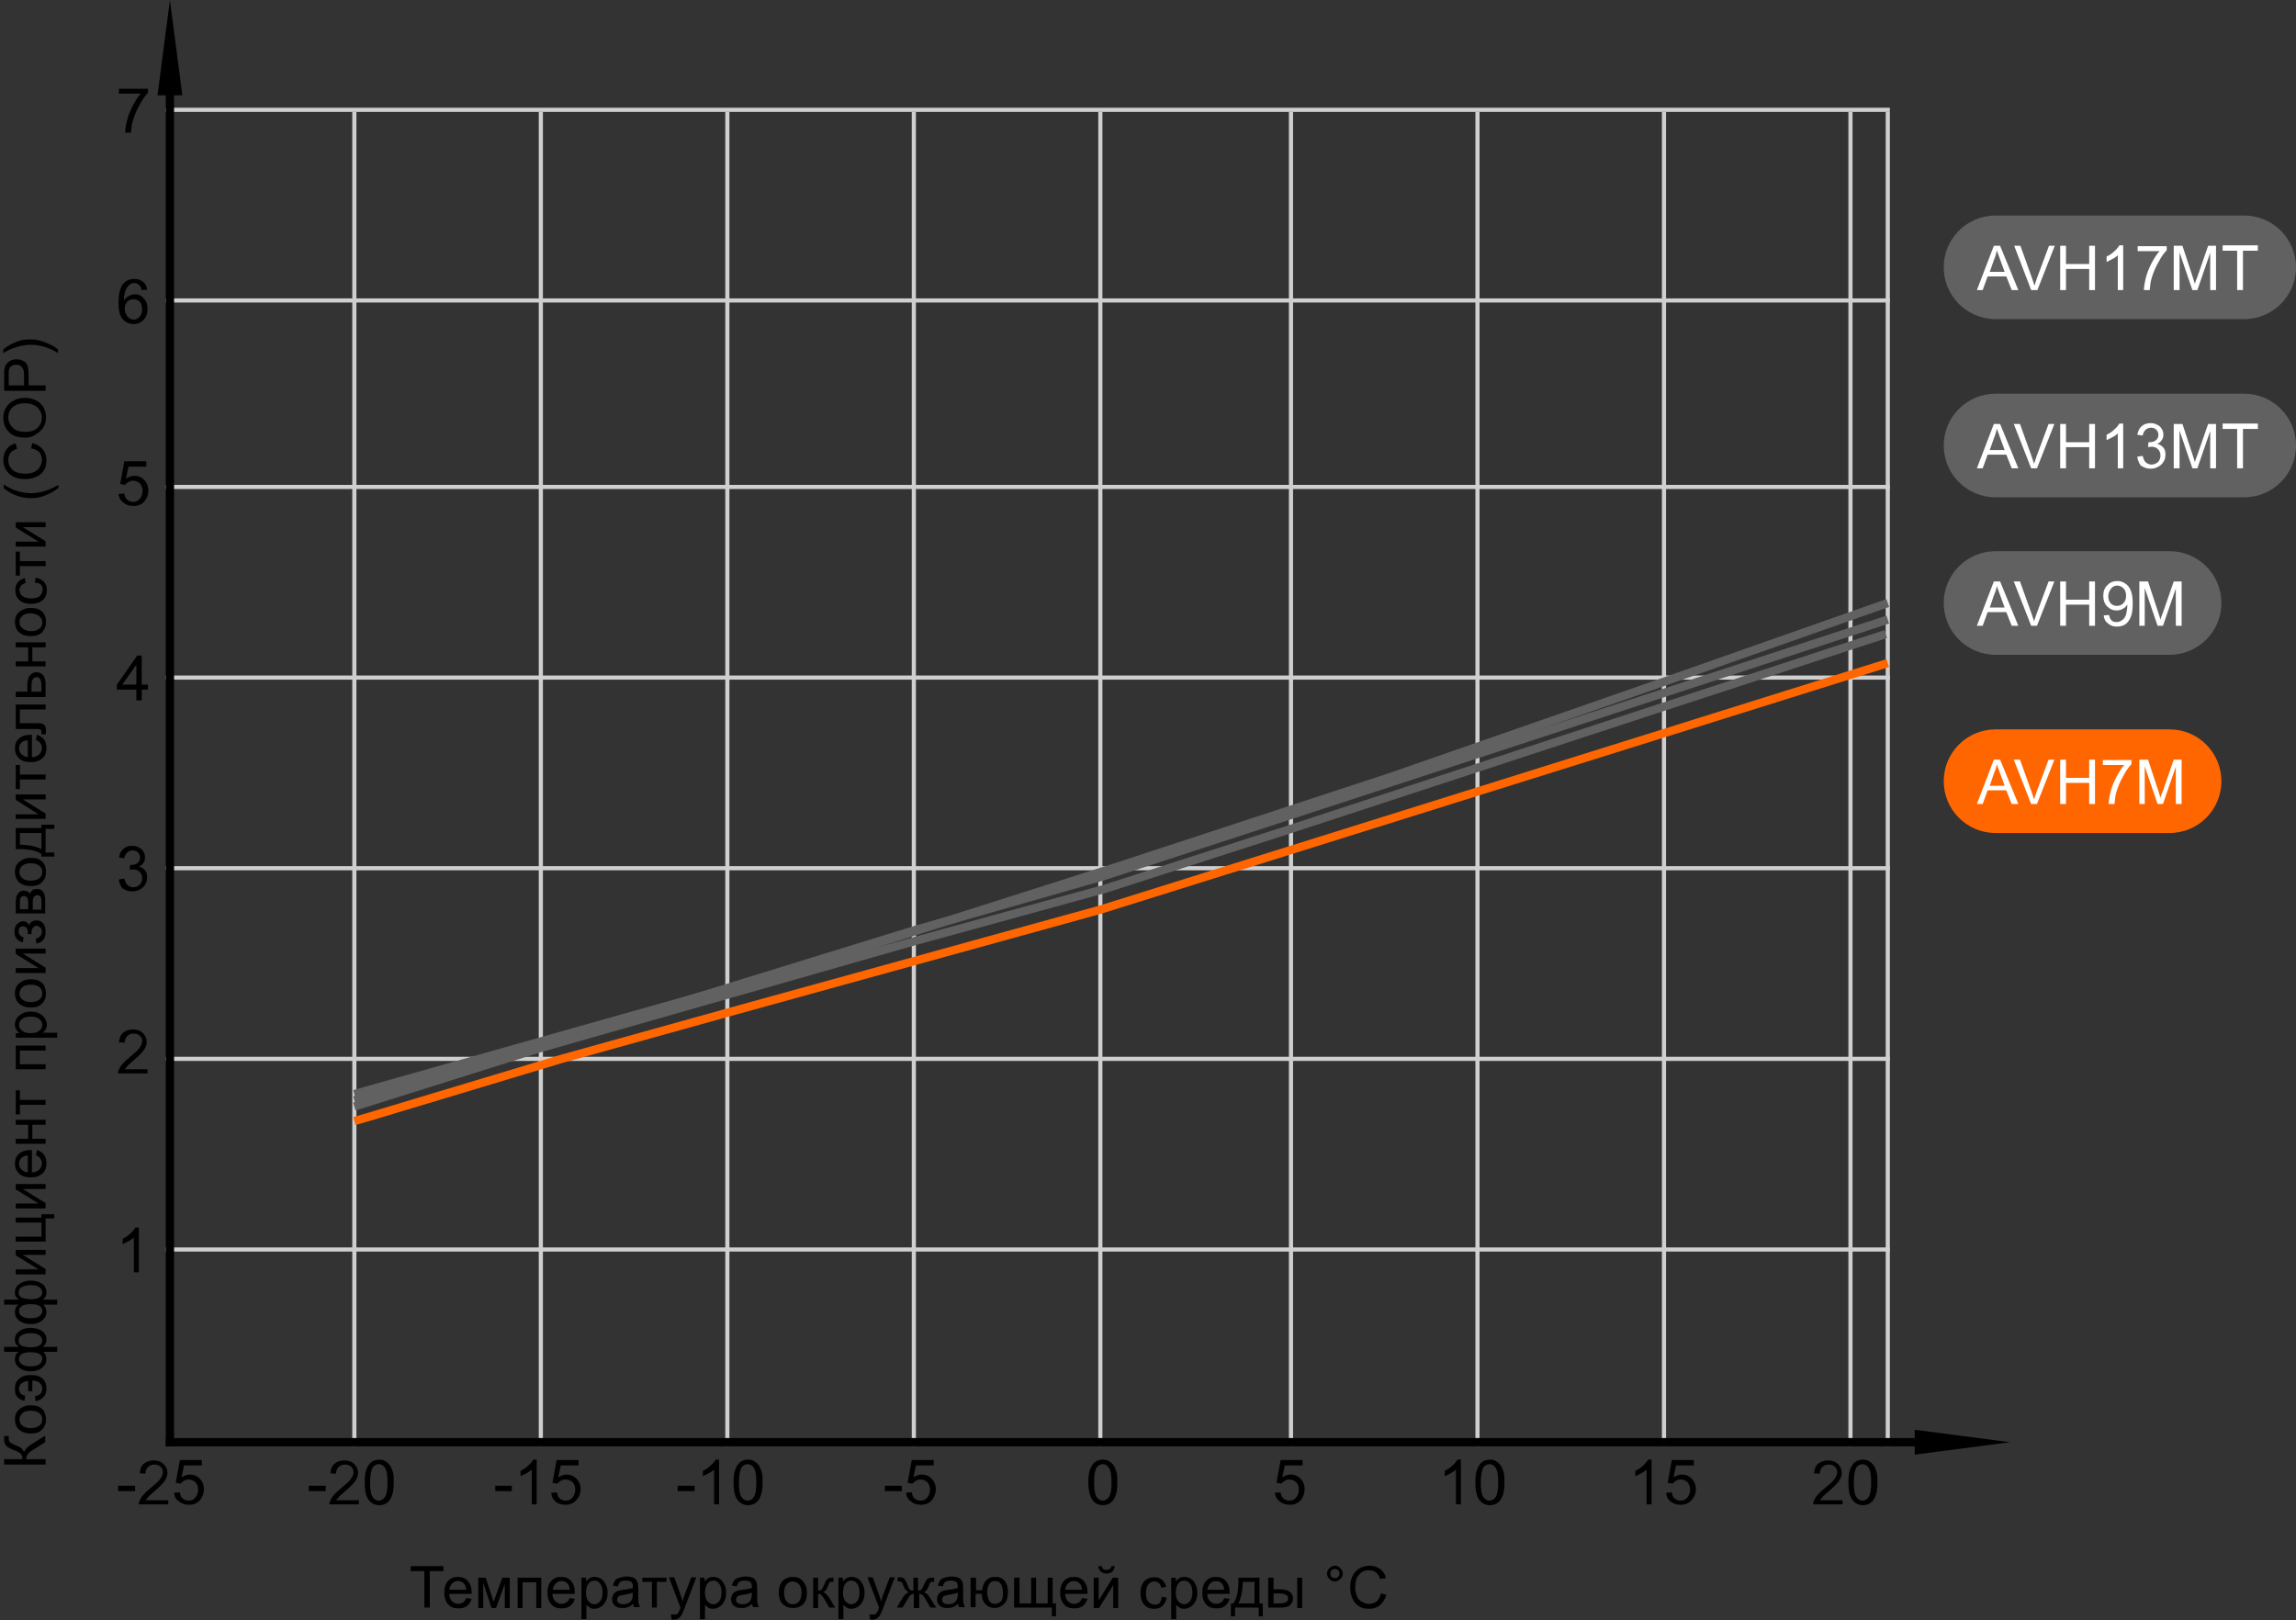 <?xml version="1.0" encoding="utf-8"?>
<!-- Generator: Adobe Illustrator 26.1.0, SVG Export Plug-In . SVG Version: 6.00 Build 0)  -->
<svg version="1.1" id="Layer_1" xmlns="http://www.w3.org/2000/svg" xmlns:xlink="http://www.w3.org/1999/xlink" x="0px" y="0px"
	 viewBox="0 0 554 391" style="enable-background:new 0 0 554 391;" xml:space="preserve">
<rect x="0" y="0" width="554" height="391" fill="#333333" stroke="none"/>
<style type="text/css">
	.st0{fill:none;stroke:#CFCFCF;}
	.st1{fill:none;stroke:#000000;stroke-width:2;stroke-linecap:square;stroke-linejoin:round;stroke-miterlimit:10;}
	.st2{fill:none;stroke:#616161;stroke-width:2;}
	.st3{fill:none;stroke:#FF6600;stroke-width:2;}
	.st4{fill:#FF6600;}
	.st5{fill:#FFFFFF;}
	.st6{fill:#616161;}
</style>
<line class="st0" x1="40" y1="26.5" x2="456" y2="26.5"/>
<line class="st0" x1="85.5" y1="27" x2="85.5" y2="349"/>
<line class="st0" x1="130.5" y1="27" x2="130.5" y2="349"/>
<line class="st0" x1="175.5" y1="27" x2="175.5" y2="349"/>
<line class="st0" x1="220.5" y1="27" x2="220.5" y2="349"/>
<line class="st0" x1="265.5" y1="27" x2="265.5" y2="349"/>
<line class="st0" x1="311.5" y1="27" x2="311.5" y2="349"/>
<line class="st0" x1="356.5" y1="27" x2="356.5" y2="349"/>
<line class="st0" x1="401.5" y1="27" x2="401.5" y2="349"/>
<line class="st0" x1="446.5" y1="27" x2="446.5" y2="349"/>
<line class="st0" x1="455.5" y1="27" x2="455.5" y2="349"/>
<line class="st0" x1="40" y1="72.5" x2="456" y2="72.5"/>
<line class="st0" x1="40" y1="117.5" x2="456" y2="117.5"/>
<line class="st0" x1="40" y1="163.5" x2="456" y2="163.5"/>
<line class="st0" x1="40" y1="209.5" x2="456" y2="209.5"/>
<line class="st0" x1="40" y1="255.5" x2="456" y2="255.5"/>
<line class="st0" x1="40" y1="301.5" x2="456" y2="301.5"/>
<line class="st1" x1="41" y1="348" x2="463" y2="348"/>
<path d="M485,348l-23,3v-6L485,348z"/>
<path d="M41,0l3,23h-6L41,0z"/>
<path d="M28.5,359.8v-1.3h4.1v1.3H28.5z M40.6,361.7v1.3h-7.1c0-0.3,0-0.6,0.2-0.9c0.2-0.5,0.5-1,0.9-1.4c0.4-0.5,1-1,1.7-1.6
	c1.2-1,2-1.7,2.4-2.3c0.4-0.6,0.6-1.1,0.6-1.6c0-0.5-0.2-1-0.6-1.3c-0.4-0.4-0.9-0.5-1.5-0.5c-0.6,0-1.1,0.2-1.5,0.6
	c-0.4,0.4-0.6,0.9-0.6,1.6l-1.4-0.1c0.1-1,0.4-1.8,1-2.3c0.6-0.5,1.4-0.8,2.4-0.8c1,0,1.8,0.3,2.4,0.9c0.6,0.6,0.9,1.3,0.9,2.1
	c0,0.4-0.1,0.9-0.3,1.3c-0.2,0.4-0.5,0.9-0.9,1.3c-0.4,0.5-1.1,1.1-2,1.9c-0.8,0.7-1.3,1.1-1.5,1.4c-0.2,0.2-0.4,0.5-0.6,0.7H40.6z
	 M42,360.2l1.4-0.1c0.1,0.7,0.3,1.2,0.7,1.5c0.4,0.3,0.8,0.5,1.4,0.5c0.6,0,1.2-0.2,1.6-0.7c0.4-0.5,0.7-1.1,0.7-1.9
	c0-0.8-0.2-1.3-0.6-1.8c-0.4-0.4-1-0.7-1.7-0.7c-0.4,0-0.8,0.1-1.1,0.3c-0.3,0.2-0.6,0.4-0.8,0.7l-1.2-0.2l1-5.5h5.3v1.3h-4.3
	l-0.6,2.9c0.6-0.4,1.3-0.7,2-0.7c0.9,0,1.7,0.3,2.4,1c0.6,0.6,1,1.5,1,2.5c0,1-0.3,1.8-0.8,2.5c-0.7,0.9-1.6,1.3-2.8,1.3
	c-1,0-1.8-0.3-2.4-0.8C42.4,361.8,42.1,361.1,42,360.2z"/>
<path d="M33.6,307h-1.3v-8.4c-0.3,0.3-0.7,0.6-1.3,0.9c-0.5,0.3-1,0.5-1.4,0.7v-1.3c0.7-0.3,1.4-0.8,1.9-1.3c0.6-0.5,0.9-1,1.2-1.4
	h0.8V307z"/>
<path d="M35.6,257.7v1.3h-7.1c0-0.3,0-0.6,0.2-0.9c0.2-0.5,0.5-1,0.9-1.4c0.4-0.5,1-1,1.7-1.6c1.2-1,2-1.7,2.4-2.3
	c0.4-0.6,0.6-1.1,0.6-1.6c0-0.5-0.2-1-0.6-1.3c-0.4-0.4-0.9-0.5-1.5-0.5c-0.6,0-1.1,0.2-1.5,0.6c-0.4,0.4-0.6,0.9-0.6,1.6l-1.4-0.1
	c0.1-1,0.4-1.8,1-2.3c0.6-0.5,1.4-0.8,2.4-0.8c1,0,1.8,0.3,2.4,0.9c0.6,0.6,0.9,1.3,0.9,2.1c0,0.4-0.1,0.9-0.3,1.3
	c-0.2,0.4-0.5,0.9-0.9,1.3c-0.4,0.5-1.1,1.1-2,1.9c-0.8,0.7-1.3,1.1-1.5,1.4c-0.2,0.2-0.4,0.5-0.6,0.7H35.6z"/>
<path d="M28.7,212.2L30,212c0.2,0.7,0.4,1.3,0.8,1.6c0.4,0.3,0.8,0.5,1.3,0.5c0.6,0,1.1-0.2,1.6-0.6c0.4-0.4,0.6-1,0.6-1.6
	c0-0.6-0.2-1.1-0.6-1.5c-0.4-0.4-0.9-0.6-1.5-0.6c-0.2,0-0.6,0-0.9,0.1l0.1-1.2c0.1,0,0.2,0,0.2,0c0.6,0,1.1-0.1,1.5-0.4
	c0.4-0.3,0.7-0.7,0.7-1.4c0-0.5-0.2-0.9-0.5-1.2c-0.3-0.3-0.7-0.5-1.3-0.5c-0.5,0-0.9,0.2-1.3,0.5c-0.3,0.3-0.6,0.8-0.7,1.4
	l-1.3-0.2c0.2-0.9,0.5-1.6,1.1-2.1c0.6-0.5,1.3-0.7,2.1-0.7c0.6,0,1.1,0.1,1.6,0.4c0.5,0.2,0.9,0.6,1.1,1c0.3,0.4,0.4,0.9,0.4,1.4
	c0,0.5-0.1,0.9-0.4,1.3c-0.2,0.4-0.6,0.7-1.1,0.9c0.6,0.1,1.1,0.5,1.5,0.9c0.4,0.5,0.5,1,0.5,1.7c0,0.9-0.3,1.7-1,2.4
	c-0.7,0.6-1.5,1-2.6,1c-0.9,0-1.7-0.3-2.4-0.8C29.1,213.8,28.7,213.1,28.7,212.2z"/>
<path d="M32.9,169v-2.6h-4.7v-1.2l4.9-7h1.1v7h1.5v1.2h-1.5v2.6H32.9z M32.9,165.2v-4.8l-3.4,4.8H32.9z"/>
<path d="M28.6,119.2l1.4-0.1c0.1,0.7,0.3,1.2,0.7,1.5c0.4,0.3,0.8,0.5,1.4,0.5c0.6,0,1.2-0.2,1.6-0.7c0.4-0.5,0.7-1.1,0.7-1.9
	c0-0.8-0.2-1.3-0.6-1.8c-0.4-0.4-1-0.7-1.7-0.7c-0.4,0-0.8,0.1-1.1,0.3c-0.3,0.2-0.6,0.4-0.8,0.7l-1.2-0.2l1-5.5h5.3v1.3H31
	l-0.6,2.9c0.6-0.4,1.3-0.7,2-0.7c0.9,0,1.7,0.3,2.4,1c0.6,0.6,1,1.5,1,2.5c0,1-0.3,1.8-0.8,2.5c-0.7,0.9-1.6,1.3-2.8,1.3
	c-1,0-1.8-0.3-2.4-0.8C29.1,120.8,28.7,120.1,28.6,119.2z"/>
<path d="M35.5,69.9L34.2,70c-0.1-0.5-0.3-0.9-0.5-1.1c-0.4-0.4-0.8-0.6-1.3-0.6c-0.4,0-0.8,0.1-1.1,0.4c-0.4,0.3-0.7,0.7-1,1.3
	c-0.2,0.6-0.4,1.4-0.4,2.5c0.3-0.5,0.7-0.8,1.2-1.1c0.5-0.2,0.9-0.4,1.4-0.4c0.9,0,1.6,0.3,2.2,1c0.6,0.6,0.9,1.5,0.9,2.5
	c0,0.7-0.1,1.3-0.4,1.9c-0.3,0.6-0.7,1-1.2,1.3c-0.5,0.3-1.1,0.5-1.7,0.5c-1.1,0-2-0.4-2.7-1.2c-0.7-0.8-1-2.1-1-4
	c0-2.1,0.4-3.6,1.1-4.5c0.7-0.8,1.6-1.2,2.7-1.2c0.8,0,1.5,0.2,2.1,0.7C35.1,68.4,35.4,69.1,35.5,69.9z M30.1,74.5
	c0,0.5,0.1,0.9,0.3,1.3c0.2,0.4,0.5,0.7,0.8,1c0.3,0.2,0.7,0.3,1.1,0.3c0.6,0,1-0.2,1.4-0.7c0.4-0.4,0.6-1.1,0.6-1.8
	c0-0.7-0.2-1.3-0.6-1.8c-0.4-0.4-0.9-0.6-1.5-0.6c-0.6,0-1.1,0.2-1.5,0.6C30.3,73.3,30.1,73.8,30.1,74.5z"/>
<path d="M28.7,22.7v-1.3h7v1c-0.7,0.7-1.4,1.7-2,2.9c-0.7,1.2-1.2,2.4-1.6,3.7c-0.3,0.9-0.4,1.9-0.5,3h-1.4c0-0.8,0.2-1.9,0.5-3.1
	c0.3-1.2,0.8-2.3,1.4-3.5c0.6-1.1,1.2-2.1,1.9-2.8H28.7z"/>
<path d="M74.5,359.8v-1.3h4.1v1.3H74.5z M86.6,361.7v1.3h-7.1c0-0.3,0-0.6,0.2-0.9c0.2-0.5,0.5-1,0.9-1.4c0.4-0.5,1-1,1.7-1.6
	c1.2-1,2-1.7,2.4-2.3c0.4-0.6,0.6-1.1,0.6-1.6c0-0.5-0.2-1-0.6-1.3c-0.4-0.4-0.9-0.5-1.5-0.5c-0.6,0-1.1,0.2-1.5,0.6
	c-0.4,0.4-0.6,0.9-0.6,1.6l-1.4-0.1c0.1-1,0.4-1.8,1-2.3c0.6-0.5,1.4-0.8,2.4-0.8c1,0,1.8,0.3,2.4,0.9c0.6,0.6,0.9,1.3,0.9,2.1
	c0,0.4-0.1,0.9-0.3,1.3c-0.2,0.4-0.5,0.9-0.9,1.3c-0.4,0.5-1.1,1.1-2,1.9c-0.8,0.7-1.3,1.1-1.5,1.4c-0.2,0.2-0.4,0.5-0.6,0.7H86.6z
	 M88,357.7c0-1.3,0.1-2.3,0.4-3.1c0.3-0.8,0.7-1.4,1.2-1.8c0.5-0.4,1.2-0.6,1.9-0.6c0.6,0,1.1,0.1,1.5,0.4c0.4,0.2,0.8,0.6,1.1,1
	c0.3,0.4,0.5,1,0.7,1.6c0.2,0.6,0.2,1.5,0.2,2.5c0,1.3-0.1,2.3-0.4,3.1c-0.3,0.8-0.6,1.4-1.2,1.8c-0.5,0.4-1.2,0.6-1.9,0.6
	c-1,0-1.8-0.4-2.4-1.1C88.3,361.2,88,359.7,88,357.7z M89.3,357.7c0,1.8,0.2,2.9,0.6,3.5c0.4,0.6,0.9,0.9,1.5,0.9
	c0.6,0,1.1-0.3,1.5-0.9c0.4-0.6,0.6-1.8,0.6-3.5c0-1.8-0.2-2.9-0.6-3.5c-0.4-0.6-0.9-0.9-1.5-0.9c-0.6,0-1.1,0.3-1.5,0.8
	C89.6,354.7,89.3,355.9,89.3,357.7z"/>
<path d="M119.5,359.8v-1.3h4v1.3H119.5z M129.6,363h-1.3v-8.4c-0.3,0.3-0.7,0.6-1.3,0.9c-0.5,0.3-1,0.5-1.4,0.7v-1.3
	c0.7-0.3,1.4-0.8,1.9-1.3c0.6-0.5,0.9-1,1.2-1.4h0.8V363z M133,360.2l1.4-0.1c0.1,0.7,0.3,1.2,0.7,1.5c0.4,0.3,0.8,0.5,1.4,0.5
	c0.6,0,1.2-0.2,1.6-0.7c0.4-0.5,0.7-1.1,0.7-1.9c0-0.8-0.2-1.3-0.6-1.8c-0.4-0.4-1-0.7-1.7-0.7c-0.4,0-0.8,0.1-1.2,0.3
	c-0.3,0.2-0.6,0.4-0.8,0.7l-1.2-0.2l1-5.5h5.3v1.3h-4.3l-0.6,2.9c0.6-0.4,1.3-0.7,2-0.7c0.9,0,1.7,0.3,2.4,1c0.6,0.6,1,1.5,1,2.5
	c0,1-0.3,1.8-0.9,2.5c-0.7,0.9-1.6,1.3-2.8,1.3c-1,0-1.8-0.3-2.4-0.8C133.4,361.8,133.1,361.1,133,360.2z"/>
<path d="M163.5,359.8v-1.3h4.1v1.3H163.5z M173.6,363h-1.3v-8.4c-0.3,0.3-0.7,0.6-1.3,0.9c-0.5,0.3-1,0.5-1.4,0.7v-1.3
	c0.7-0.3,1.4-0.8,1.9-1.3c0.6-0.5,0.9-1,1.2-1.4h0.8V363z M177,357.7c0-1.3,0.1-2.3,0.4-3.1c0.3-0.8,0.7-1.4,1.2-1.8
	c0.5-0.4,1.2-0.6,1.9-0.6c0.6,0,1.1,0.1,1.5,0.4c0.4,0.2,0.8,0.6,1.1,1c0.3,0.4,0.5,1,0.7,1.6c0.2,0.6,0.2,1.5,0.2,2.5
	c0,1.3-0.1,2.3-0.4,3.1c-0.3,0.8-0.6,1.4-1.2,1.8c-0.5,0.4-1.2,0.6-1.9,0.6c-1,0-1.8-0.4-2.4-1.1C177.3,361.2,177,359.7,177,357.7z
	 M178.3,357.7c0,1.8,0.2,2.9,0.6,3.5c0.4,0.6,0.9,0.9,1.5,0.9c0.6,0,1.1-0.3,1.5-0.9c0.4-0.6,0.6-1.8,0.6-3.5c0-1.8-0.2-2.9-0.6-3.5
	c-0.4-0.6-0.9-0.9-1.5-0.9c-0.6,0-1.1,0.3-1.5,0.8C178.6,354.7,178.3,355.9,178.3,357.7z"/>
<path d="M213.5,359.8v-1.3h4.1v1.3H213.5z M218.6,360.2l1.4-0.1c0.1,0.7,0.3,1.2,0.7,1.5c0.4,0.3,0.8,0.5,1.4,0.5
	c0.6,0,1.2-0.2,1.6-0.7c0.4-0.5,0.7-1.1,0.7-1.9c0-0.8-0.2-1.3-0.6-1.8c-0.4-0.4-1-0.7-1.7-0.7c-0.4,0-0.8,0.1-1.1,0.3
	c-0.3,0.2-0.6,0.4-0.8,0.7l-1.2-0.2l1-5.5h5.3v1.3H221l-0.6,2.9c0.6-0.4,1.3-0.7,2-0.7c0.9,0,1.7,0.3,2.4,1c0.6,0.6,1,1.5,1,2.5
	c0,1-0.3,1.8-0.8,2.5c-0.7,0.9-1.6,1.3-2.8,1.3c-1,0-1.8-0.3-2.4-0.8C219.1,361.8,218.7,361.1,218.6,360.2z"/>
<path d="M262.6,357.7c0-1.3,0.1-2.3,0.4-3.1c0.3-0.8,0.7-1.4,1.2-1.8c0.5-0.4,1.2-0.6,1.9-0.6c0.6,0,1.1,0.1,1.5,0.4
	c0.4,0.2,0.8,0.6,1.1,1c0.3,0.4,0.5,1,0.7,1.6c0.2,0.6,0.2,1.5,0.2,2.5c0,1.3-0.1,2.3-0.4,3.1c-0.3,0.8-0.6,1.4-1.2,1.8
	c-0.5,0.4-1.2,0.6-1.9,0.6c-1,0-1.8-0.4-2.4-1.1C263,361.2,262.6,359.7,262.6,357.7z M264,357.7c0,1.8,0.2,2.9,0.6,3.5
	c0.4,0.6,0.9,0.9,1.5,0.9c0.6,0,1.1-0.3,1.5-0.9c0.4-0.6,0.6-1.8,0.6-3.5c0-1.8-0.2-2.9-0.6-3.5c-0.4-0.6-0.9-0.9-1.5-0.9
	c-0.6,0-1.1,0.3-1.5,0.8C264.2,354.7,264,355.9,264,357.7z"/>
<path d="M307.6,360.2l1.4-0.1c0.1,0.7,0.3,1.2,0.7,1.5c0.4,0.3,0.8,0.5,1.4,0.5c0.6,0,1.2-0.2,1.6-0.7c0.4-0.5,0.7-1.1,0.7-1.9
	c0-0.8-0.2-1.3-0.6-1.8c-0.4-0.4-1-0.7-1.7-0.7c-0.4,0-0.8,0.1-1.1,0.3c-0.3,0.2-0.6,0.4-0.8,0.7l-1.2-0.2l1-5.5h5.3v1.3H310
	l-0.6,2.9c0.6-0.4,1.3-0.7,2-0.7c0.9,0,1.7,0.3,2.4,1c0.6,0.6,1,1.5,1,2.5c0,1-0.3,1.8-0.8,2.5c-0.7,0.9-1.6,1.3-2.8,1.3
	c-1,0-1.8-0.3-2.4-0.8C308.1,361.8,307.7,361.1,307.6,360.2z"/>
<path d="M352.6,363h-1.3v-8.4c-0.3,0.3-0.7,0.6-1.3,0.9c-0.5,0.3-1,0.5-1.4,0.7v-1.3c0.7-0.3,1.4-0.8,1.9-1.3c0.6-0.5,0.9-1,1.2-1.4
	h0.8V363z M356,357.7c0-1.3,0.1-2.3,0.4-3.1c0.3-0.8,0.7-1.4,1.2-1.8c0.5-0.4,1.2-0.6,1.9-0.6c0.6,0,1.1,0.1,1.5,0.4
	c0.4,0.2,0.8,0.6,1.1,1c0.3,0.4,0.5,1,0.7,1.6c0.2,0.6,0.2,1.5,0.2,2.5c0,1.3-0.1,2.3-0.4,3.1c-0.3,0.8-0.6,1.4-1.2,1.8
	c-0.5,0.4-1.2,0.6-1.9,0.6c-1,0-1.8-0.4-2.4-1.1C356.3,361.2,356,359.7,356,357.7z M357.3,357.7c0,1.8,0.2,2.9,0.6,3.5
	c0.4,0.6,0.9,0.9,1.5,0.9c0.6,0,1.1-0.3,1.5-0.9c0.4-0.6,0.6-1.8,0.6-3.5c0-1.8-0.2-2.9-0.6-3.5c-0.4-0.6-0.9-0.9-1.5-0.9
	c-0.6,0-1.1,0.3-1.5,0.8C357.6,354.7,357.3,355.9,357.3,357.7z"/>
<path d="M398.6,363h-1.3v-8.4c-0.3,0.3-0.7,0.6-1.3,0.9c-0.5,0.3-1,0.5-1.4,0.7v-1.3c0.7-0.3,1.4-0.8,1.9-1.3c0.6-0.5,0.9-1,1.2-1.4
	h0.8V363z M402,360.2l1.4-0.1c0.1,0.7,0.3,1.2,0.7,1.5c0.4,0.3,0.8,0.5,1.4,0.5c0.6,0,1.2-0.2,1.6-0.7c0.4-0.5,0.7-1.1,0.7-1.9
	c0-0.8-0.2-1.3-0.6-1.8c-0.4-0.4-1-0.7-1.7-0.7c-0.4,0-0.8,0.1-1.1,0.3c-0.3,0.2-0.6,0.4-0.8,0.7l-1.2-0.2l1-5.5h5.3v1.3h-4.3
	l-0.6,2.9c0.6-0.4,1.3-0.7,2-0.7c0.9,0,1.7,0.3,2.4,1c0.6,0.6,1,1.5,1,2.5c0,1-0.3,1.8-0.9,2.5c-0.7,0.9-1.6,1.3-2.8,1.3
	c-1,0-1.8-0.3-2.4-0.8C402.4,361.8,402.1,361.1,402,360.2z"/>
<path d="M444.6,361.7v1.3h-7.1c0-0.3,0-0.6,0.2-0.9c0.2-0.5,0.5-1,0.9-1.4c0.4-0.5,1-1,1.7-1.6c1.2-1,2-1.7,2.4-2.3
	c0.4-0.6,0.6-1.1,0.6-1.6c0-0.5-0.2-1-0.6-1.3c-0.4-0.4-0.9-0.5-1.5-0.5c-0.6,0-1.1,0.2-1.5,0.6c-0.4,0.4-0.6,0.9-0.6,1.6l-1.4-0.1
	c0.1-1,0.4-1.8,1-2.3c0.6-0.5,1.4-0.8,2.4-0.8c1,0,1.8,0.3,2.4,0.9c0.6,0.6,0.9,1.3,0.9,2.1c0,0.4-0.1,0.9-0.3,1.3
	c-0.2,0.4-0.5,0.9-0.9,1.3c-0.4,0.5-1.1,1.1-2,1.9c-0.8,0.7-1.3,1.1-1.5,1.4c-0.2,0.2-0.4,0.5-0.6,0.7H444.6z M446,357.7
	c0-1.3,0.1-2.3,0.4-3.1c0.3-0.8,0.7-1.4,1.2-1.8c0.5-0.4,1.2-0.6,1.9-0.6c0.6,0,1.1,0.1,1.5,0.4c0.4,0.2,0.8,0.6,1.1,1
	c0.3,0.4,0.5,1,0.7,1.6c0.2,0.6,0.2,1.5,0.2,2.5c0,1.3-0.1,2.3-0.4,3.1c-0.3,0.8-0.6,1.4-1.2,1.8c-0.5,0.4-1.2,0.6-1.9,0.6
	c-1,0-1.8-0.4-2.4-1.1C446.3,361.2,446,359.7,446,357.7z M447.3,357.7c0,1.8,0.2,2.9,0.6,3.5c0.4,0.6,0.9,0.9,1.5,0.9
	c0.6,0,1.1-0.3,1.5-0.9c0.4-0.6,0.6-1.8,0.6-3.5c0-1.8-0.2-2.9-0.6-3.5c-0.4-0.6-0.9-0.9-1.5-0.9c-0.6,0-1.1,0.3-1.5,0.8
	C447.6,354.7,447.3,355.9,447.3,357.7z"/>
<path class="st2" d="M85.5,264L190,234.5l80-25.5l65.5-21.5l66-23l54-19"/>
<path class="st2" d="M85.5,267l44.5-14l91-26l45.5-12.5l45-14.5l90-29.5L455,153"/>
<path class="st2" d="M455.5,149.5l-116,38l-73.5,24l-45.5,13l-68,21l-67,20"/>
<path class="st3" d="M85.5,270.5l3.5-1l46.5-14l39.5-11l90.5-25l91-28.5l99-31"/>
<line class="st1" x1="41" y1="348" x2="41" y2="22"/>
<path d="M320.2,379.7c0-0.5,0.2-1,0.6-1.3c0.4-0.4,0.8-0.6,1.3-0.6c0.5,0,1,0.2,1.3,0.6c0.4,0.4,0.6,0.8,0.6,1.3
	c0,0.5-0.2,1-0.6,1.3c-0.4,0.4-0.8,0.6-1.3,0.6c-0.5,0-1-0.2-1.3-0.6C320.4,380.7,320.2,380.2,320.2,379.7z M321,379.7
	c0,0.3,0.1,0.6,0.3,0.8c0.2,0.2,0.5,0.3,0.8,0.3c0.3,0,0.6-0.1,0.8-0.3c0.2-0.2,0.3-0.5,0.3-0.8s-0.1-0.6-0.3-0.8
	c-0.2-0.2-0.5-0.3-0.8-0.3c-0.3,0-0.6,0.1-0.8,0.3C321.1,379.1,321,379.4,321,379.7z M333.2,384.5l1.3,0.3c-0.3,1.1-0.8,1.9-1.5,2.5
	c-0.7,0.6-1.6,0.9-2.6,0.9c-1.1,0-2-0.2-2.6-0.7c-0.7-0.4-1.2-1.1-1.5-1.9c-0.4-0.8-0.5-1.7-0.5-2.7c0-1,0.2-2,0.6-2.7
	c0.4-0.8,1-1.4,1.7-1.8c0.7-0.4,1.6-0.6,2.4-0.6c1,0,1.8,0.3,2.5,0.8c0.7,0.5,1.2,1.2,1.4,2.2L333,381c-0.2-0.7-0.6-1.3-1-1.6
	c-0.4-0.3-1-0.5-1.7-0.5c-0.8,0-1.4,0.2-1.9,0.6c-0.5,0.4-0.9,0.9-1.1,1.5c-0.2,0.6-0.3,1.3-0.3,1.9c0,0.9,0.1,1.6,0.4,2.2
	c0.2,0.6,0.6,1.1,1.2,1.4c0.5,0.3,1.1,0.5,1.7,0.5c0.7,0,1.4-0.2,1.9-0.6C332.6,386,333,385.3,333.2,384.5z"/>
<path d="M14,117.8c-0.9,0.7-1.9,1.3-3,1.7c-1.1,0.5-2.3,0.7-3.6,0.7c-1.1,0-2.1-0.2-3.1-0.5c-1.2-0.4-2.3-1-3.4-1.9v-0.9
	c0.9,0.6,1.6,0.9,2,1.1c0.6,0.3,1.3,0.5,2,0.7c0.9,0.2,1.7,0.3,2.6,0.3c2.2,0,4.4-0.7,6.6-2V117.8z M7.5,108.2l0.3-1.3
	c1.1,0.3,1.9,0.8,2.5,1.5c0.6,0.7,0.9,1.6,0.9,2.6c0,1.1-0.2,2-0.7,2.6c-0.4,0.7-1.1,1.2-1.9,1.5c-0.8,0.4-1.7,0.5-2.7,0.5
	c-1,0-2-0.2-2.7-0.6c-0.8-0.4-1.4-1-1.8-1.7c-0.4-0.7-0.6-1.5-0.6-2.4c0-1,0.3-1.8,0.8-2.5c0.5-0.7,1.2-1.2,2.2-1.4l0.3,1.3
	c-0.7,0.2-1.3,0.6-1.6,1c-0.3,0.4-0.5,1-0.5,1.7c0,0.8,0.2,1.4,0.6,1.9c0.4,0.5,0.9,0.9,1.5,1.1c0.6,0.2,1.3,0.3,1.9,0.3
	c0.9,0,1.6-0.1,2.2-0.4c0.6-0.3,1.1-0.6,1.4-1.2c0.3-0.5,0.5-1.1,0.5-1.7c0-0.7-0.2-1.4-0.6-1.9C9,108.7,8.4,108.3,7.5,108.2z
	 M6.1,105.6c-1.7,0-3-0.4-3.9-1.3c-0.9-0.9-1.4-2-1.4-3.5c0-0.9,0.2-1.8,0.7-2.5c0.4-0.7,1.1-1.3,1.9-1.7C4.1,96.2,5,96,6,96
	c1,0,1.9,0.2,2.7,0.6c0.8,0.4,1.4,1,1.8,1.7c0.4,0.8,0.6,1.6,0.6,2.4c0,0.9-0.2,1.8-0.7,2.5c-0.5,0.7-1.1,1.3-1.9,1.7
	C7.9,105.4,7,105.6,6.1,105.6z M6.2,104.2c1.2,0,2.2-0.3,2.9-1c0.7-0.7,1-1.5,1-2.4c0-1-0.4-1.8-1.1-2.5c-0.7-0.6-1.7-1-3-1
	c-0.8,0-1.5,0.1-2.1,0.4c-0.6,0.3-1.1,0.7-1.4,1.2c-0.3,0.5-0.5,1.1-0.5,1.8c0,0.9,0.3,1.7,1,2.4C3.6,103.9,4.7,104.2,6.2,104.2z
	 M11,94.3H1v-3.8c0-0.7,0-1.2,0.1-1.5c0.1-0.5,0.2-0.9,0.5-1.2c0.2-0.3,0.5-0.6,1-0.8c0.4-0.2,0.9-0.3,1.4-0.3
	c0.9,0,1.6,0.3,2.2,0.8C6.7,88,6.9,89,6.9,90.4V93H11V94.3z M5.8,93v-2.6c0-0.9-0.2-1.5-0.5-1.8C5,88.2,4.5,88,3.9,88
	c-0.4,0-0.8,0.1-1.1,0.3c-0.3,0.2-0.5,0.5-0.6,0.8c-0.1,0.2-0.1,0.6-0.1,1.2V93H5.8z M14,84.3v0.9c-2.2-1.4-4.4-2-6.6-2
	c-0.9,0-1.7,0.1-2.5,0.3c-0.7,0.2-1.3,0.4-2,0.6c-0.4,0.2-1.1,0.5-2.1,1.1v-0.9c1.1-0.9,2.3-1.5,3.4-1.9c1-0.4,2-0.5,3.1-0.5
	c1.2,0,2.4,0.2,3.6,0.7C12.1,83.1,13.1,83.6,14,84.3z"/>
<path class="st4" d="M481.5,176h42c6.9,0,12.5,5.6,12.5,12.5l0,0c0,6.9-5.6,12.5-12.5,12.5h-42c-6.9,0-12.5-5.6-12.5-12.5l0,0
	C469,181.6,474.6,176,481.5,176z"/>
<path class="st5" d="M477,194l4.1-10.7h1.5L487,194h-1.6l-1.3-3.3h-4.5l-1.2,3.3H477z M480.1,189.6h3.6l-1.1-3
	c-0.3-0.9-0.6-1.6-0.8-2.2c-0.1,0.7-0.3,1.4-0.6,2L480.1,189.6z M490.1,194l-4.2-10.7h1.5l2.8,7.8c0.2,0.6,0.4,1.2,0.6,1.8
	c0.2-0.6,0.4-1.2,0.6-1.8l2.9-7.8h1.4l-4.2,10.7H490.1z M497.1,194v-10.7h1.4v4.4h5.6v-4.4h1.4V194h-1.4v-5.1h-5.6v5.1H497.1z
	 M507.4,184.7v-1.3h6.9v1c-0.7,0.7-1.4,1.7-2,2.9c-0.7,1.2-1.2,2.4-1.6,3.7c-0.3,0.9-0.4,1.9-0.5,3h-1.4c0-0.8,0.2-1.9,0.5-3.1
	c0.3-1.2,0.8-2.3,1.4-3.5c0.6-1.1,1.2-2.1,1.9-2.8H507.4z M516.2,194v-10.7h2.1l2.5,7.6c0.2,0.7,0.4,1.2,0.5,1.6
	c0.1-0.4,0.3-1,0.6-1.7l2.6-7.5h1.9V194h-1.4v-9l-3.1,9h-1.3l-3.1-9.1v9.1H516.2z"/>
<path class="st6" d="M481.5,133h42c6.9,0,12.5,5.6,12.5,12.5l0,0c0,6.9-5.6,12.5-12.5,12.5h-42c-6.9,0-12.5-5.6-12.5-12.5l0,0
	C469,138.6,474.6,133,481.5,133z"/>
<path class="st5" d="M477,151l4.1-10.7h1.5L487,151h-1.6l-1.3-3.3h-4.5l-1.2,3.3H477z M480.1,146.6h3.6l-1.1-3
	c-0.3-0.9-0.6-1.6-0.8-2.2c-0.1,0.7-0.3,1.4-0.6,2L480.1,146.6z M490.1,151l-4.2-10.7h1.5l2.8,7.8c0.2,0.6,0.4,1.2,0.6,1.8
	c0.2-0.6,0.4-1.2,0.6-1.8l2.9-7.8h1.4l-4.2,10.7H490.1z M497.1,151v-10.7h1.4v4.4h5.6v-4.4h1.4V151h-1.4v-5.1h-5.6v5.1H497.1z
	 M507.6,148.5l1.3-0.1c0.1,0.6,0.3,1,0.6,1.3c0.3,0.3,0.7,0.4,1.2,0.4c0.4,0,0.8-0.1,1.1-0.3c0.3-0.2,0.6-0.4,0.8-0.7
	c0.2-0.3,0.4-0.7,0.5-1.3c0.1-0.5,0.2-1.1,0.2-1.6c0-0.1,0-0.1,0-0.3c-0.3,0.4-0.6,0.8-1.1,1c-0.5,0.3-0.9,0.4-1.5,0.4
	c-0.9,0-1.6-0.3-2.3-1c-0.6-0.6-0.9-1.5-0.9-2.5c0-1.1,0.3-2,1-2.6c0.6-0.7,1.5-1,2.4-1c0.7,0,1.3,0.2,1.9,0.6
	c0.6,0.4,1,0.9,1.3,1.6c0.3,0.7,0.5,1.7,0.5,3c0,1.4-0.1,2.5-0.4,3.3c-0.3,0.8-0.7,1.4-1.3,1.9c-0.6,0.4-1.3,0.6-2.1,0.6
	c-0.8,0-1.5-0.2-2.1-0.7C508,150,507.7,149.4,507.6,148.5z M513,143.8c0-0.8-0.2-1.4-0.6-1.8c-0.4-0.4-0.9-0.7-1.5-0.7
	c-0.6,0-1.1,0.2-1.5,0.7c-0.4,0.5-0.7,1.1-0.7,1.9c0,0.7,0.2,1.2,0.6,1.7c0.4,0.4,0.9,0.6,1.5,0.6c0.6,0,1.1-0.2,1.5-0.6
	C512.8,145.1,513,144.5,513,143.8z M516.2,151v-10.7h2.1l2.5,7.6c0.2,0.7,0.4,1.2,0.5,1.6c0.1-0.4,0.3-1,0.6-1.7l2.6-7.5h1.9V151
	h-1.4v-9l-3.1,9h-1.3l-3.1-9.1v9.1H516.2z"/>
<path class="st6" d="M481.5,95h60c6.9,0,12.5,5.6,12.5,12.5l0,0c0,6.9-5.6,12.5-12.5,12.5h-60c-6.9,0-12.5-5.6-12.5-12.5l0,0
	C469,100.6,474.6,95,481.5,95z"/>
<path class="st5" d="M477,113l4.1-10.7h1.5L487,113h-1.6l-1.3-3.3h-4.5l-1.2,3.3H477z M480.1,108.6h3.6l-1.1-3
	c-0.3-0.9-0.6-1.6-0.8-2.2c-0.1,0.7-0.3,1.4-0.6,2.1L480.1,108.6z M490.1,113l-4.2-10.7h1.5l2.8,7.8c0.2,0.6,0.4,1.2,0.6,1.8
	c0.2-0.6,0.4-1.2,0.6-1.8l2.9-7.8h1.4l-4.2,10.7H490.1z M497.1,113v-10.7h1.4v4.4h5.6v-4.4h1.4V113h-1.4v-5.1h-5.6v5.1H497.1z
	 M512.3,113H511v-8.4c-0.3,0.3-0.7,0.6-1.3,0.9c-0.5,0.3-1,0.5-1.4,0.7v-1.3c0.7-0.3,1.4-0.8,1.9-1.3c0.6-0.5,0.9-1,1.2-1.4h0.9V113
	z M515.7,110.2l1.3-0.2c0.2,0.7,0.4,1.3,0.8,1.6c0.4,0.3,0.8,0.5,1.3,0.5c0.6,0,1.1-0.2,1.6-0.6c0.4-0.4,0.6-1,0.6-1.6
	c0-0.6-0.2-1.1-0.6-1.5c-0.4-0.4-0.9-0.6-1.5-0.6c-0.2,0-0.6,0-0.9,0.1l0.1-1.2c0.1,0,0.2,0,0.2,0c0.6,0,1.1-0.1,1.5-0.4
	c0.4-0.3,0.7-0.7,0.7-1.4c0-0.5-0.2-0.9-0.5-1.2c-0.3-0.3-0.7-0.5-1.3-0.5c-0.5,0-0.9,0.2-1.3,0.5c-0.3,0.3-0.6,0.8-0.7,1.4
	l-1.3-0.2c0.2-0.9,0.5-1.6,1.1-2.1c0.6-0.5,1.3-0.7,2.1-0.7c0.6,0,1.1,0.1,1.6,0.4c0.5,0.2,0.9,0.6,1.1,1c0.3,0.4,0.4,0.9,0.4,1.4
	c0,0.5-0.1,0.9-0.4,1.3c-0.2,0.4-0.6,0.7-1.1,0.9c0.6,0.1,1.1,0.5,1.5,0.9c0.4,0.5,0.5,1,0.5,1.7c0,0.9-0.3,1.7-1,2.4
	c-0.7,0.6-1.5,1-2.6,1c-0.9,0-1.7-0.3-2.4-0.8C516.2,111.8,515.8,111.1,515.7,110.2z M524.5,113v-10.7h2.1l2.5,7.6
	c0.2,0.7,0.4,1.2,0.5,1.6c0.1-0.4,0.3-1,0.6-1.7l2.6-7.5h1.9V113h-1.4v-9l-3.1,9H529l-3.1-9.1v9.1H524.5z M539.8,113v-9.5h-3.5v-1.3
	h8.5v1.3h-3.6v9.5H539.8z"/>
<path class="st6" d="M481.5,52h60c6.9,0,12.5,5.6,12.5,12.5l0,0c0,6.9-5.6,12.5-12.5,12.5h-60c-6.9,0-12.5-5.6-12.5-12.5l0,0
	C469,57.6,474.6,52,481.5,52z"/>
<path class="st5" d="M477,70l4.1-10.7h1.5L487,70h-1.6l-1.3-3.3h-4.5l-1.2,3.3H477z M480.1,65.6h3.6l-1.1-3
	c-0.3-0.9-0.6-1.6-0.8-2.2c-0.1,0.7-0.3,1.4-0.6,2.1L480.1,65.6z M490.1,70L486,59.3h1.5l2.8,7.8c0.2,0.6,0.4,1.2,0.6,1.8
	c0.2-0.6,0.4-1.2,0.6-1.8l2.9-7.8h1.4L491.6,70H490.1z M497.1,70V59.3h1.4v4.4h5.6v-4.4h1.4V70h-1.4v-5.1h-5.6V70H497.1z M512.3,70
	H511v-8.4c-0.3,0.3-0.7,0.6-1.3,0.9c-0.5,0.3-1,0.5-1.4,0.7v-1.3c0.7-0.3,1.4-0.8,1.9-1.3c0.6-0.5,0.9-1,1.2-1.4h0.9V70z
	 M515.8,60.7v-1.3h7v1c-0.7,0.7-1.4,1.7-2,2.9c-0.7,1.2-1.2,2.4-1.6,3.7c-0.3,0.9-0.4,1.9-0.5,3h-1.4c0-0.8,0.2-1.9,0.5-3.1
	c0.3-1.2,0.8-2.3,1.4-3.5c0.6-1.1,1.2-2.1,1.9-2.8H515.8z M524.5,70V59.3h2.1l2.5,7.6c0.2,0.7,0.4,1.2,0.5,1.6
	c0.1-0.4,0.3-1,0.6-1.7l2.6-7.5h1.9V70h-1.4v-9l-3.1,9H529l-3.1-9.1V70H524.5z M539.8,70v-9.5h-3.5v-1.3h8.5v1.3h-3.6V70H539.8z"/>
<g>
	<path d="M102.4,387.9v-8.8h-3.3v-1.2h7.9v1.2h-3.3v8.8H102.4z"/>
	<path d="M112.5,385.6l1.3,0.2c-0.2,0.7-0.6,1.3-1.1,1.7s-1.2,0.6-2.1,0.6c-1.1,0-1.9-0.3-2.5-1s-0.9-1.6-0.9-2.8
		c0-1.2,0.3-2.2,0.9-2.8c0.6-0.7,1.4-1,2.4-1c1,0,1.8,0.3,2.4,1c0.6,0.7,0.9,1.6,0.9,2.8c0,0.1,0,0.2,0,0.3h-5.4
		c0,0.8,0.3,1.4,0.7,1.8s0.9,0.6,1.5,0.6c0.5,0,0.8-0.1,1.2-0.4C112,386.5,112.3,386.1,112.5,385.6z M108.4,383.6h4.1
		c-0.1-0.6-0.2-1.1-0.5-1.4c-0.4-0.5-0.9-0.7-1.5-0.7c-0.6,0-1,0.2-1.4,0.6C108.7,382.5,108.5,383,108.4,383.6z"/>
	<path d="M115.3,380.7h1.9l1.9,5.8l2.1-5.8h1.8v7.3h-1.2v-5.8l-2.1,5.8h-1.1l-2-6.1v6.1h-1.2V380.7z"/>
	<path d="M124.9,380.7h5.7v7.3h-1.2v-6.2h-3.3v6.2h-1.2V380.7z"/>
	<path d="M137.4,385.6l1.3,0.2c-0.2,0.7-0.6,1.3-1.1,1.7s-1.2,0.6-2.1,0.6c-1.1,0-1.9-0.3-2.5-1s-0.9-1.6-0.9-2.8
		c0-1.2,0.3-2.2,0.9-2.8c0.6-0.7,1.4-1,2.4-1c1,0,1.8,0.3,2.4,1c0.6,0.7,0.9,1.6,0.9,2.8c0,0.1,0,0.2,0,0.3h-5.4
		c0,0.8,0.3,1.4,0.7,1.8s0.9,0.6,1.5,0.6c0.5,0,0.8-0.1,1.2-0.4C137,386.5,137.3,386.1,137.4,385.6z M133.4,383.6h4.1
		c-0.1-0.6-0.2-1.1-0.5-1.4c-0.4-0.5-0.9-0.7-1.5-0.7c-0.6,0-1,0.2-1.4,0.6C133.7,382.5,133.4,383,133.4,383.6z"/>
	<path d="M140.3,390.7v-10h1.1v0.9c0.3-0.4,0.6-0.6,0.9-0.8s0.7-0.3,1.2-0.3c0.6,0,1.2,0.2,1.6,0.5c0.5,0.3,0.8,0.8,1.1,1.4
		s0.4,1.2,0.4,1.9c0,0.7-0.1,1.4-0.4,2s-0.7,1.1-1.2,1.4s-1,0.5-1.6,0.5c-0.4,0-0.8-0.1-1.1-0.3c-0.3-0.2-0.6-0.4-0.8-0.7v3.5H140.3
		z M141.4,384.3c0,0.9,0.2,1.6,0.6,2.1c0.4,0.4,0.8,0.7,1.4,0.7c0.5,0,1-0.2,1.4-0.7s0.6-1.2,0.6-2.2c0-0.9-0.2-1.6-0.6-2.1
		c-0.4-0.5-0.8-0.7-1.4-0.7c-0.5,0-1,0.2-1.4,0.7S141.4,383.4,141.4,384.3z"/>
	<path d="M152.8,387c-0.5,0.4-0.9,0.7-1.3,0.8c-0.4,0.2-0.9,0.2-1.4,0.2c-0.8,0-1.4-0.2-1.8-0.6s-0.6-0.9-0.6-1.5
		c0-0.4,0.1-0.7,0.2-1s0.4-0.5,0.6-0.7s0.6-0.3,0.9-0.4c0.2-0.1,0.6-0.1,1.1-0.2c1-0.1,1.7-0.3,2.2-0.4c0-0.2,0-0.3,0-0.3
		c0-0.5-0.1-0.9-0.3-1.1c-0.3-0.3-0.8-0.4-1.4-0.4c-0.6,0-1,0.1-1.3,0.3s-0.5,0.6-0.6,1.1l-1.2-0.2c0.1-0.5,0.3-0.9,0.5-1.2
		s0.6-0.6,1.1-0.7s1-0.3,1.6-0.3c0.6,0,1.1,0.1,1.5,0.2c0.4,0.1,0.7,0.3,0.9,0.6s0.3,0.5,0.4,0.8c0,0.2,0.1,0.6,0.1,1.1v1.6
		c0,1.1,0,1.9,0.1,2.2s0.2,0.6,0.3,0.9H153C152.9,387.7,152.8,387.4,152.8,387z M152.7,384.3c-0.4,0.2-1.1,0.3-2,0.5
		c-0.5,0.1-0.9,0.2-1.1,0.2c-0.2,0.1-0.4,0.2-0.5,0.4s-0.2,0.4-0.2,0.6c0,0.3,0.1,0.6,0.4,0.8s0.6,0.3,1.1,0.3
		c0.5,0,0.9-0.1,1.3-0.3s0.6-0.5,0.8-0.9c0.1-0.3,0.2-0.7,0.2-1.2V384.3z"/>
	<path d="M154.9,380.7h5.9v1h-2.3v6.2h-1.2v-6.2h-2.3V380.7z"/>
	<path d="M162,390.7l-0.1-1.2c0.3,0.1,0.5,0.1,0.7,0.1c0.3,0,0.5,0,0.7-0.1c0.2-0.1,0.3-0.2,0.4-0.4c0.1-0.1,0.2-0.4,0.4-0.9
		c0-0.1,0.1-0.2,0.1-0.3l-2.8-7.3h1.3l1.5,4.2c0.2,0.5,0.4,1.1,0.5,1.7c0.1-0.6,0.3-1.1,0.5-1.7l1.6-4.2h1.2l-2.8,7.4
		c-0.3,0.8-0.5,1.3-0.7,1.6c-0.2,0.4-0.5,0.7-0.8,0.9s-0.6,0.3-1,0.3C162.6,390.9,162.3,390.8,162,390.7z"/>
	<path d="M168.9,390.7v-10h1.1v0.9c0.3-0.4,0.6-0.6,0.9-0.8s0.7-0.3,1.2-0.3c0.6,0,1.2,0.2,1.6,0.5c0.5,0.3,0.8,0.8,1.1,1.4
		s0.4,1.2,0.4,1.9c0,0.7-0.1,1.4-0.4,2s-0.7,1.1-1.2,1.4s-1,0.5-1.6,0.5c-0.4,0-0.8-0.1-1.1-0.3c-0.3-0.2-0.6-0.4-0.8-0.7v3.5H168.9
		z M170.1,384.3c0,0.9,0.2,1.6,0.6,2.1c0.4,0.4,0.8,0.7,1.4,0.7c0.5,0,1-0.2,1.4-0.7s0.6-1.2,0.6-2.2c0-0.9-0.2-1.6-0.6-2.1
		c-0.4-0.5-0.8-0.7-1.4-0.7c-0.5,0-1,0.2-1.4,0.7S170.1,383.4,170.1,384.3z"/>
	<path d="M181.5,387c-0.5,0.4-0.9,0.7-1.3,0.8c-0.4,0.2-0.9,0.2-1.4,0.2c-0.8,0-1.4-0.2-1.8-0.6s-0.6-0.9-0.6-1.5
		c0-0.4,0.1-0.7,0.2-1s0.4-0.5,0.6-0.7s0.6-0.3,0.9-0.4c0.2-0.1,0.6-0.1,1.1-0.2c1-0.1,1.7-0.3,2.2-0.4c0-0.2,0-0.3,0-0.3
		c0-0.5-0.1-0.9-0.3-1.1c-0.3-0.3-0.8-0.4-1.4-0.4c-0.6,0-1,0.1-1.3,0.3s-0.5,0.6-0.6,1.1l-1.2-0.2c0.1-0.5,0.3-0.9,0.5-1.2
		s0.6-0.6,1.1-0.7s1-0.3,1.6-0.3c0.6,0,1.1,0.1,1.5,0.2c0.4,0.1,0.7,0.3,0.9,0.6s0.3,0.5,0.4,0.8c0,0.2,0.1,0.6,0.1,1.1v1.6
		c0,1.1,0,1.9,0.1,2.2s0.2,0.6,0.3,0.9h-1.3C181.6,387.7,181.5,387.4,181.5,387z M181.4,384.3c-0.4,0.2-1.1,0.3-2,0.5
		c-0.5,0.1-0.9,0.2-1.1,0.2c-0.2,0.1-0.4,0.2-0.5,0.4s-0.2,0.4-0.2,0.6c0,0.3,0.1,0.6,0.4,0.8s0.6,0.3,1.1,0.3
		c0.5,0,0.9-0.1,1.3-0.3s0.6-0.5,0.8-0.9c0.1-0.3,0.2-0.7,0.2-1.2V384.3z"/>
	<path d="M187.9,384.3c0-1.3,0.4-2.3,1.1-3c0.6-0.5,1.4-0.8,2.3-0.8c1,0,1.8,0.3,2.4,1s1,1.6,1,2.7c0,0.9-0.1,1.7-0.4,2.2
		s-0.7,1-1.2,1.2c-0.5,0.3-1.1,0.4-1.8,0.4c-1,0-1.8-0.3-2.5-1C188.3,386.5,187.9,385.5,187.9,384.3z M189.2,384.3
		c0,0.9,0.2,1.6,0.6,2.1s0.9,0.7,1.5,0.7c0.6,0,1.1-0.2,1.5-0.7s0.6-1.2,0.6-2.1c0-0.9-0.2-1.6-0.6-2s-0.9-0.7-1.5-0.7
		c-0.6,0-1.1,0.2-1.5,0.7C189.4,382.7,189.2,383.4,189.2,384.3z"/>
	<path d="M196.2,380.7h1.2v3.1c0.4,0,0.7-0.1,0.8-0.2s0.4-0.6,0.7-1.3c0.2-0.6,0.4-1,0.6-1.1c0.2-0.2,0.3-0.3,0.5-0.4
		c0.2-0.1,0.5-0.1,0.9-0.1h0.2v1l-0.3,0c-0.3,0-0.5,0-0.6,0.1c-0.1,0.1-0.2,0.4-0.4,0.9c-0.2,0.5-0.4,0.8-0.5,1
		c-0.2,0.2-0.4,0.3-0.7,0.5c0.5,0.1,1,0.6,1.6,1.5l1.3,2.2h-1.4l-1.3-2.2c-0.3-0.5-0.5-0.7-0.7-0.9s-0.4-0.2-0.7-0.2v3.4h-1.2V380.7
		z"/>
	<path d="M202.3,390.7v-10h1.1v0.9c0.3-0.4,0.6-0.6,0.9-0.8s0.7-0.3,1.2-0.3c0.6,0,1.2,0.2,1.6,0.5c0.5,0.3,0.8,0.8,1.1,1.4
		s0.4,1.2,0.4,1.9c0,0.7-0.1,1.4-0.4,2s-0.7,1.1-1.2,1.4s-1,0.5-1.6,0.5c-0.4,0-0.8-0.1-1.1-0.3c-0.3-0.2-0.6-0.4-0.8-0.7v3.5H202.3
		z M203.4,384.3c0,0.9,0.2,1.6,0.6,2.1c0.4,0.4,0.8,0.7,1.4,0.7c0.5,0,1-0.2,1.4-0.7s0.6-1.2,0.6-2.2c0-0.9-0.2-1.6-0.6-2.1
		c-0.4-0.5-0.8-0.7-1.4-0.7c-0.5,0-1,0.2-1.4,0.7S203.4,383.4,203.4,384.3z"/>
	<path d="M209.9,390.7l-0.1-1.2c0.3,0.1,0.5,0.1,0.7,0.1c0.3,0,0.5,0,0.7-0.1c0.2-0.1,0.3-0.2,0.4-0.4c0.1-0.1,0.2-0.4,0.4-0.9
		c0-0.1,0.1-0.2,0.1-0.3l-2.8-7.3h1.3l1.5,4.2c0.2,0.5,0.4,1.1,0.5,1.7c0.1-0.6,0.3-1.1,0.5-1.7l1.6-4.2h1.2l-2.8,7.4
		c-0.3,0.8-0.5,1.3-0.7,1.6c-0.2,0.4-0.5,0.7-0.8,0.9s-0.6,0.3-1,0.3C210.4,390.9,210.2,390.8,209.9,390.7z"/>
	<path d="M221.5,380.7v3.1c0.4,0,0.7-0.1,0.8-0.2s0.4-0.6,0.7-1.3c0.3-0.7,0.5-1.1,0.8-1.3c0.2-0.2,0.6-0.3,1.1-0.3h0.5v1l-0.3,0
		c-0.3,0-0.5,0-0.6,0.1c-0.1,0.1-0.2,0.4-0.4,0.9c-0.2,0.5-0.4,0.8-0.5,1c-0.2,0.2-0.4,0.3-0.7,0.5c0.5,0.1,1.1,0.6,1.6,1.5l1.4,2.2
		h-1.4l-1.3-2.2c-0.3-0.5-0.5-0.8-0.7-0.9c-0.2-0.1-0.4-0.2-0.7-0.2v3.4h-1.3v-3.4c-0.3,0-0.5,0.1-0.7,0.2s-0.4,0.4-0.7,0.9
		l-1.3,2.2h-1.4l1.3-2.2c0.5-0.8,1-1.3,1.6-1.5c-0.4-0.2-0.6-0.4-0.8-0.6s-0.4-0.7-0.7-1.4c-0.1-0.3-0.2-0.4-0.3-0.5
		c-0.1-0.1-0.3-0.1-0.5-0.1c-0.1,0-0.2,0-0.4,0v-1h0.2c0.5,0,0.8,0,1,0.1s0.4,0.2,0.5,0.4s0.4,0.6,0.6,1.2c0.3,0.7,0.5,1.2,0.7,1.3
		c0.2,0.2,0.4,0.2,0.8,0.2v-3.1H221.5z"/>
	<path d="M231.2,387c-0.5,0.4-0.9,0.7-1.3,0.8c-0.4,0.2-0.9,0.2-1.4,0.2c-0.8,0-1.4-0.2-1.8-0.6s-0.6-0.9-0.6-1.5
		c0-0.4,0.1-0.7,0.2-1s0.4-0.5,0.6-0.7s0.6-0.3,0.9-0.4c0.2-0.1,0.6-0.1,1.1-0.2c1-0.1,1.7-0.3,2.2-0.4c0-0.2,0-0.3,0-0.3
		c0-0.5-0.1-0.9-0.3-1.1c-0.3-0.3-0.8-0.4-1.4-0.4c-0.6,0-1,0.1-1.3,0.3s-0.5,0.6-0.6,1.1l-1.2-0.2c0.1-0.5,0.3-0.9,0.5-1.2
		s0.6-0.6,1.1-0.7s1-0.3,1.6-0.3c0.6,0,1.1,0.1,1.5,0.2c0.4,0.1,0.7,0.3,0.9,0.6c0.2,0.2,0.3,0.5,0.4,0.8c0,0.2,0.1,0.6,0.1,1.1v1.6
		c0,1.1,0,1.9,0.1,2.2c0.1,0.3,0.2,0.6,0.3,0.9h-1.3C231.3,387.7,231.2,387.4,231.2,387z M231.1,384.3c-0.4,0.2-1.1,0.3-2,0.5
		c-0.5,0.1-0.9,0.2-1.1,0.2c-0.2,0.1-0.4,0.2-0.5,0.4s-0.2,0.4-0.2,0.6c0,0.3,0.1,0.6,0.4,0.8s0.6,0.3,1.1,0.3
		c0.5,0,0.9-0.1,1.3-0.3s0.6-0.5,0.8-0.9c0.1-0.3,0.2-0.7,0.2-1.2V384.3z"/>
	<path d="M234.3,380.7h1.2v3h1.5c0.1-1,0.4-1.8,1-2.4s1.2-0.8,2.1-0.8c0.7,0,1.3,0.1,1.7,0.4c0.4,0.3,0.8,0.7,1,1.2
		c0.3,0.5,0.4,1.2,0.4,2.1c0,1.3-0.3,2.2-0.9,2.8c-0.6,0.6-1.3,1-2.3,1c-0.9,0-1.6-0.3-2.2-0.9s-0.9-1.4-0.9-2.5h-1.5v3.2h-1.2
		V380.7z M240.1,381.5c-0.6,0-1.1,0.2-1.4,0.7s-0.5,1.1-0.5,1.9c0,1,0.2,1.7,0.5,2.2c0.3,0.5,0.8,0.7,1.4,0.7c0.6,0,1-0.2,1.4-0.6
		c0.4-0.4,0.5-1.1,0.5-2.1c0-0.9-0.2-1.6-0.5-2.1C241.2,381.8,240.8,381.5,240.1,381.5z"/>
	<path d="M244.8,380.7h1.2v6.2h2.8v-6.2h1.2v6.2h2.8v-6.2h1.2v6.2h0.8v3.1h-1v-2.1h-9.1V380.7z"/>
	<path d="M261.1,385.6l1.3,0.2c-0.2,0.7-0.6,1.3-1.1,1.7c-0.5,0.4-1.2,0.6-2.1,0.6c-1.1,0-1.9-0.3-2.5-1s-0.9-1.6-0.9-2.8
		c0-1.2,0.3-2.2,0.9-2.8c0.6-0.7,1.4-1,2.4-1c1,0,1.8,0.3,2.4,1c0.6,0.7,0.9,1.6,0.9,2.8c0,0.1,0,0.2,0,0.3H257
		c0,0.8,0.3,1.4,0.7,1.8c0.4,0.4,0.9,0.6,1.5,0.6c0.5,0,0.8-0.1,1.2-0.4C260.6,386.5,260.9,386.1,261.1,385.6z M257,383.6h4.1
		c-0.1-0.6-0.2-1.1-0.5-1.4c-0.4-0.5-0.9-0.7-1.5-0.7c-0.6,0-1,0.2-1.4,0.6C257.3,382.5,257.1,383,257,383.6z"/>
	<path d="M263.9,380.7h1.2v5.5l3.4-5.5h1.3v7.3h-1.2v-5.5l-3.4,5.5h-1.3V380.7z M268.2,377.9h0.8c-0.1,0.6-0.3,1-0.6,1.3
		c-0.3,0.3-0.8,0.5-1.4,0.5c-0.6,0-1-0.2-1.4-0.5c-0.3-0.3-0.6-0.7-0.6-1.3h0.8c0.1,0.3,0.2,0.5,0.4,0.7c0.2,0.2,0.4,0.2,0.8,0.2
		c0.4,0,0.6-0.1,0.8-0.2C268,378.5,268.1,378.2,268.2,377.9z"/>
	<path d="M280.3,385.3l1.2,0.2c-0.1,0.8-0.5,1.5-1,2c-0.5,0.5-1.2,0.7-2,0.7c-1,0-1.8-0.3-2.4-1c-0.6-0.6-0.9-1.6-0.9-2.8
		c0-0.8,0.1-1.5,0.4-2.1s0.7-1,1.2-1.3c0.5-0.3,1.1-0.4,1.7-0.4c0.8,0,1.4,0.2,1.9,0.6s0.8,1,1,1.7l-1.2,0.2
		c-0.1-0.5-0.3-0.9-0.6-1.1c-0.3-0.2-0.6-0.4-1-0.4c-0.6,0-1.1,0.2-1.5,0.7s-0.6,1.1-0.6,2.1c0,1,0.2,1.7,0.6,2.1
		c0.4,0.4,0.9,0.7,1.5,0.7c0.5,0,0.9-0.1,1.2-0.4C280.1,386.3,280.3,385.9,280.3,385.3z"/>
	<path d="M282.6,390.7v-10h1.1v0.9c0.3-0.4,0.6-0.6,0.9-0.8s0.7-0.3,1.2-0.3c0.6,0,1.2,0.2,1.6,0.5c0.5,0.3,0.8,0.8,1.1,1.4
		s0.4,1.2,0.4,1.9c0,0.7-0.1,1.4-0.4,2c-0.3,0.6-0.7,1.1-1.2,1.4c-0.5,0.3-1,0.5-1.6,0.5c-0.4,0-0.8-0.1-1.1-0.3
		c-0.3-0.2-0.6-0.4-0.8-0.7v3.5H282.6z M283.7,384.3c0,0.9,0.2,1.6,0.6,2.1c0.4,0.4,0.8,0.7,1.4,0.7c0.5,0,1-0.2,1.4-0.7
		c0.4-0.5,0.6-1.2,0.6-2.2c0-0.9-0.2-1.6-0.6-2.1c-0.4-0.5-0.8-0.7-1.4-0.7c-0.5,0-1,0.2-1.4,0.7
		C283.9,382.7,283.7,383.4,283.7,384.3z"/>
	<path d="M295.4,385.6l1.3,0.2c-0.2,0.7-0.6,1.3-1.1,1.7s-1.2,0.6-2.1,0.6c-1.1,0-1.9-0.3-2.5-1c-0.6-0.7-0.9-1.6-0.9-2.8
		c0-1.2,0.3-2.2,0.9-2.8c0.6-0.7,1.4-1,2.4-1c1,0,1.8,0.3,2.4,1c0.6,0.7,0.9,1.6,0.9,2.8c0,0.1,0,0.2,0,0.3h-5.4
		c0,0.8,0.3,1.4,0.7,1.8s0.9,0.6,1.5,0.6c0.5,0,0.8-0.1,1.2-0.4C294.9,386.5,295.2,386.1,295.4,385.6z M291.3,383.6h4.1
		c-0.1-0.6-0.2-1.1-0.5-1.4c-0.4-0.5-0.9-0.7-1.5-0.7c-0.6,0-1,0.2-1.4,0.6C291.6,382.5,291.4,383,291.3,383.6z"/>
	<path d="M298.8,380.7h5.1v6.2h0.8v3.1h-1v-2.1H298v2.1h-1v-3.1h0.6C298.5,385.7,298.9,383.6,298.8,380.7z M299.9,381.7
		c-0.1,2.4-0.5,4.1-1.1,5.2h3.9v-5.2H299.9z"/>
	<path d="M306.1,380.7h1.2v2.8h1.6c1,0,1.8,0.2,2.3,0.6c0.5,0.4,0.8,0.9,0.8,1.6c0,0.6-0.2,1.1-0.7,1.6c-0.5,0.4-1.2,0.6-2.2,0.6
		h-3.1V380.7z M307.3,386.9h1.3c0.8,0,1.3-0.1,1.7-0.3s0.5-0.5,0.5-0.9c0-0.3-0.1-0.6-0.4-0.8s-0.8-0.4-1.6-0.4h-1.5V386.9z
		 M313,380.7h1.2v7.3H313V380.7z"/>
</g>
<g>
	<path d="M1,353.4v-1.3h4.4c0-0.6-0.1-1-0.4-1.3s-0.8-0.6-1.7-0.9c-0.7-0.3-1.1-0.5-1.4-0.7s-0.5-0.4-0.7-0.8S1,347.7,1,347.3
		c0-0.5,0-0.8,0-0.8h1.1c0,0,0,0.1,0,0.3c0,0.1,0,0.2,0,0.3c0,0.4,0.1,0.7,0.3,0.9c0.2,0.2,0.6,0.4,1.3,0.7c0.8,0.3,1.4,0.6,1.6,0.9
		s0.4,0.5,0.5,0.8c0.2-0.6,0.8-1.3,1.8-1.9l3.3-2.1v1.6l-2.7,1.7c-0.8,0.5-1.3,0.8-1.5,1.2s-0.4,0.7-0.4,1.2H11v1.3H1z"/>
	<path d="M7.4,345.9c-1.3,0-2.3-0.4-3-1.1c-0.5-0.6-0.8-1.4-0.8-2.3c0-1,0.3-1.8,1-2.4s1.6-1,2.7-1c0.9,0,1.7,0.1,2.2,0.4
		s1,0.7,1.2,1.2s0.4,1.1,0.4,1.8c0,1-0.3,1.8-1,2.5S8.6,345.9,7.4,345.9z M7.4,344.6c0.9,0,1.6-0.2,2.1-0.6s0.7-0.9,0.7-1.5
		c0-0.6-0.2-1.1-0.7-1.5s-1.2-0.6-2.1-0.6c-0.9,0-1.6,0.2-2,0.6s-0.7,0.9-0.7,1.5c0,0.6,0.2,1.1,0.7,1.5S6.5,344.6,7.4,344.6z"/>
	<path d="M6.8,333.2c-0.6,0.1-1.2,0.3-1.6,0.6s-0.6,0.8-0.6,1.3c0,1,0.5,1.5,1.5,1.7l-0.2,1.2c-0.7-0.1-1.2-0.4-1.7-0.9
		s-0.6-1.2-0.6-2c0-1,0.3-1.8,1-2.4s1.6-0.9,2.8-0.9c1.2,0,2.1,0.2,2.8,0.8s1,1.4,1,2.4c0,0.9-0.2,1.6-0.7,2.1s-1.1,0.9-1.9,1
		l-0.2-1.2c1.2-0.2,1.8-0.8,1.8-1.8c0-0.6-0.2-1-0.6-1.4s-1-0.5-1.8-0.6v2.6h-1V333.2z"/>
	<path d="M1,326.3V325h3.5c-0.3-0.3-0.5-0.5-0.7-0.8s-0.2-0.6-0.2-1c0-0.9,0.4-1.5,1.1-2s1.6-0.8,2.7-0.8c1.1,0,2.1,0.3,2.8,0.8
		s1,1.2,1,2c0,0.3,0,0.5-0.1,0.8s-0.3,0.6-0.7,1h3.4v1.2h-3.4c0.3,0.2,0.5,0.5,0.6,0.8s0.2,0.6,0.2,1c0,0.8-0.3,1.4-1,2
		s-1.6,0.9-2.9,0.9c-1.1,0-1.9-0.3-2.6-0.8s-1.1-1.2-1.1-2.1c0-0.4,0.1-0.7,0.2-1s0.4-0.6,0.7-0.8H1z M7.3,329.7
		c1,0,1.8-0.2,2.2-0.5s0.7-0.8,0.7-1.3c0-0.5-0.2-0.9-0.7-1.2s-1.1-0.4-2-0.4c-1,0-1.7,0.1-2.2,0.4s-0.7,0.7-0.7,1.3
		c0,0.5,0.2,0.9,0.7,1.2S6.4,329.7,7.3,329.7z M7.4,325.1c1.1,0,1.8-0.2,2.2-0.5s0.6-0.7,0.6-1.1c0-0.5-0.2-0.9-0.7-1.3
		s-1.2-0.5-2.2-0.5c-0.9,0-1.6,0.2-2.1,0.5s-0.7,0.7-0.7,1.3c0,0.5,0.2,1,0.7,1.2S6.5,325.1,7.4,325.1z"/>
	<path d="M1,314.8v-1.2h3.5c-0.3-0.3-0.5-0.5-0.7-0.8s-0.2-0.6-0.2-1c0-0.9,0.4-1.5,1.1-2s1.6-0.8,2.7-0.8c1.1,0,2.1,0.3,2.8,0.8
		s1,1.2,1,2c0,0.3,0,0.5-0.1,0.8s-0.3,0.6-0.7,1h3.4v1.2h-3.4c0.3,0.2,0.5,0.5,0.6,0.8s0.2,0.6,0.2,1c0,0.8-0.3,1.4-1,2
		s-1.6,0.9-2.9,0.9c-1.1,0-1.9-0.3-2.6-0.8s-1.1-1.2-1.1-2.1c0-0.4,0.1-0.7,0.2-1s0.4-0.6,0.7-0.8H1z M7.3,318.1
		c1,0,1.8-0.2,2.2-0.5s0.7-0.8,0.7-1.3c0-0.5-0.2-0.9-0.7-1.2s-1.1-0.4-2-0.4c-1,0-1.7,0.1-2.2,0.4s-0.7,0.7-0.7,1.3
		c0,0.5,0.2,0.9,0.7,1.2S6.4,318.1,7.3,318.1z M7.4,313.5c1.1,0,1.8-0.2,2.2-0.5s0.6-0.7,0.6-1.1c0-0.5-0.2-0.9-0.7-1.3
		s-1.2-0.5-2.2-0.5c-0.9,0-1.6,0.2-2.1,0.5s-0.7,0.7-0.7,1.3c0,0.5,0.2,1,0.7,1.2S6.5,313.5,7.4,313.5z"/>
	<path d="M3.8,307.5v-1.2h5.5l-5.5-3.4v-1.3H11v1.2H5.5l5.5,3.4v1.3H3.8z"/>
	<path d="M3.8,299.6v-1.2H10V295H3.8v-1.2H10V293h3.1v1H11v5.6H3.8z"/>
	<path d="M3.8,291.6v-1.2h5.5L3.8,287v-1.3H11v1.2H5.5l5.5,3.4v1.3H3.8z"/>
	<path d="M8.7,278.8l0.2-1.3c0.7,0.2,1.3,0.6,1.7,1.1s0.6,1.2,0.6,2.1c0,1.1-0.3,1.9-1,2.5s-1.6,0.9-2.8,0.9c-1.2,0-2.2-0.3-2.8-0.9
		s-1-1.4-1-2.4c0-1,0.3-1.8,1-2.4s1.6-0.9,2.8-0.9c0.1,0,0.2,0,0.3,0v5.4c0.8,0,1.4-0.3,1.8-0.7s0.6-0.9,0.6-1.5
		c0-0.5-0.1-0.8-0.4-1.2S9.2,279,8.7,278.8z M6.7,282.9v-4.1c-0.6,0.1-1.1,0.2-1.4,0.5c-0.5,0.4-0.7,0.9-0.7,1.5
		c0,0.6,0.2,1,0.6,1.4S6.1,282.8,6.7,282.9z"/>
	<path d="M3.8,276v-1.2h3v-3.4h-3v-1.2H11v1.2H7.8v3.4H11v1.2H3.8z"/>
	<path d="M3.8,269v-5.9h1v2.3H11v1.2H4.8v2.3H3.8z"/>
	<path d="M3.8,258v-5.7H11v1.2H4.8v3.3H11v1.2H3.8z"/>
	<path d="M13.8,250.4h-10v-1.1h0.9c-0.4-0.3-0.6-0.6-0.8-0.9c-0.2-0.3-0.3-0.7-0.3-1.2c0-0.6,0.2-1.2,0.5-1.6s0.8-0.8,1.4-1.1
		s1.2-0.4,1.9-0.4c0.7,0,1.4,0.1,2,0.4s1.1,0.7,1.4,1.2s0.5,1,0.5,1.6c0,0.4-0.1,0.8-0.3,1.1s-0.4,0.6-0.7,0.8h3.5V250.4z
		 M7.4,249.3c0.9,0,1.6-0.2,2.1-0.6s0.7-0.8,0.7-1.4c0-0.5-0.2-1-0.7-1.4s-1.2-0.6-2.1-0.6c-0.9,0-1.6,0.2-2.1,0.6s-0.7,0.8-0.7,1.4
		c0,0.5,0.2,1,0.7,1.4S6.5,249.3,7.4,249.3z"/>
	<path d="M7.4,243.1c-1.3,0-2.3-0.4-3-1.1c-0.5-0.6-0.8-1.4-0.8-2.3c0-1,0.3-1.8,1-2.4s1.6-1,2.7-1c0.9,0,1.7,0.1,2.2,0.4
		s1,0.7,1.2,1.2s0.4,1.1,0.4,1.8c0,1-0.3,1.8-1,2.5S8.6,243.1,7.4,243.1z M7.4,241.8c0.9,0,1.6-0.2,2.1-0.6s0.7-0.9,0.7-1.5
		c0-0.6-0.2-1.1-0.7-1.5s-1.2-0.6-2.1-0.6c-0.9,0-1.6,0.2-2,0.6s-0.7,0.9-0.7,1.5c0,0.6,0.2,1.1,0.7,1.5S6.5,241.8,7.4,241.8z"/>
	<path d="M3.8,234.8v-1.2h5.5l-5.5-3.4v-1.3H11v1.2H5.5l5.5,3.4v1.3H3.8z"/>
	<path d="M7.7,225.4h-1c0-0.5,0-0.9-0.1-1.1s-0.1-0.4-0.3-0.5s-0.4-0.3-0.7-0.3c-0.3,0-0.6,0.1-0.8,0.3s-0.3,0.5-0.3,0.9
		c0,0.7,0.4,1.2,1.2,1.5l-0.2,1.2c-1.4-0.4-2-1.2-2-2.6c0-0.8,0.2-1.4,0.6-1.8s0.9-0.7,1.5-0.7c0.6,0,1.1,0.3,1.4,0.9
		c0.2-0.4,0.4-0.6,0.7-0.8c0.3-0.2,0.7-0.3,1.1-0.3c0.7,0,1.2,0.2,1.6,0.7s0.6,1.1,0.6,2c0,1.7-0.7,2.6-2.2,2.9l-0.2-1.2
		c0.5-0.1,0.8-0.3,1.1-0.6s0.4-0.7,0.4-1.1s-0.1-0.8-0.4-1s-0.5-0.4-0.9-0.4c-0.3,0-0.5,0.1-0.7,0.3c-0.2,0.2-0.3,0.4-0.4,0.6
		s-0.1,0.6-0.1,1.1C7.7,225.2,7.7,225.3,7.7,225.4z"/>
	<path d="M3.8,220.6v-2.8c0-0.7,0.1-1.2,0.2-1.6c0.1-0.3,0.3-0.6,0.6-0.9c0.3-0.2,0.7-0.4,1.1-0.4c0.3,0,0.6,0.1,0.9,0.2
		c0.3,0.1,0.5,0.4,0.6,0.6c0.1-0.3,0.3-0.6,0.6-0.9c0.3-0.2,0.7-0.3,1.1-0.3c0.7,0,1.2,0.3,1.5,0.7s0.5,1.1,0.5,1.9v3.3H3.8z
		 M6.8,219.4V218c0-0.5,0-0.9-0.1-1.1s-0.2-0.4-0.3-0.5s-0.4-0.2-0.6-0.2c-0.4,0-0.6,0.1-0.8,0.4c-0.2,0.3-0.2,0.7-0.2,1.4v1.4H6.8z
		 M10,219.4v-1.6c0-0.7-0.1-1.2-0.2-1.4s-0.4-0.4-0.8-0.4c-0.2,0-0.4,0.1-0.6,0.2s-0.3,0.3-0.4,0.6s-0.1,0.6-0.1,1.2v1.5H10z"/>
	<path d="M7.4,213.8c-1.3,0-2.3-0.4-3-1.1c-0.5-0.6-0.8-1.4-0.8-2.3c0-1,0.3-1.8,1-2.4s1.6-1,2.7-1c0.9,0,1.7,0.1,2.2,0.4
		c0.5,0.3,1,0.7,1.2,1.2c0.3,0.5,0.4,1.1,0.4,1.8c0,1-0.3,1.8-1,2.5C9.6,213.5,8.6,213.8,7.4,213.8z M7.4,212.5
		c0.9,0,1.6-0.2,2.1-0.6s0.7-0.9,0.7-1.5c0-0.6-0.2-1.1-0.7-1.5s-1.2-0.6-2.1-0.6c-0.9,0-1.6,0.2-2,0.6c-0.5,0.4-0.7,0.9-0.7,1.5
		c0,0.6,0.2,1.1,0.7,1.5S6.5,212.5,7.4,212.5z"/>
	<path d="M3.8,204.9v-5.1H10V199h3.1v1H11v5.7h2.1v1H10v-0.6C8.8,205.2,6.8,204.8,3.8,204.9z M4.8,203.8c2.4,0.1,4.1,0.5,5.2,1.1
		V201H4.8V203.8z"/>
	<path d="M3.8,197.7v-1.2h5.5L3.8,193v-1.3H11v1.2H5.5l5.5,3.4v1.3H3.8z"/>
	<path d="M3.8,190.5v-5.9h1v2.3H11v1.2H4.8v2.3H3.8z"/>
	<path d="M8.7,178.6l0.2-1.3c0.7,0.2,1.3,0.6,1.7,1.1s0.6,1.2,0.6,2.1c0,1.1-0.3,1.9-1,2.5c-0.7,0.6-1.6,0.9-2.8,0.9
		c-1.2,0-2.2-0.3-2.8-0.9s-1-1.4-1-2.4c0-1,0.3-1.8,1-2.4s1.6-0.9,2.8-0.9c0.1,0,0.2,0,0.3,0v5.4c0.8,0,1.4-0.3,1.8-0.7
		s0.6-0.9,0.6-1.5c0-0.5-0.1-0.8-0.4-1.2S9.2,178.8,8.7,178.6z M6.7,182.7v-4.1c-0.6,0.1-1.1,0.2-1.4,0.5c-0.5,0.4-0.7,0.9-0.7,1.5
		c0,0.6,0.2,1,0.6,1.4C5.6,182.4,6.1,182.6,6.7,182.7z"/>
	<path d="M3.8,175.7V170H11v1.2H4.8v3.3h3.6c0.8,0,1.4,0,1.7,0.1s0.5,0.2,0.7,0.5s0.3,0.6,0.3,1.1c0,0.3,0,0.6-0.1,1h-1v-0.5
		c0-0.3,0-0.4-0.1-0.5s-0.1-0.2-0.2-0.2s-0.5-0.1-1.1-0.1H3.8z"/>
	<path d="M3.8,168.1v-1.2h2.8v-1.6c0-1,0.2-1.8,0.6-2.3c0.4-0.5,0.9-0.8,1.6-0.8c0.6,0,1.1,0.2,1.6,0.7c0.4,0.5,0.6,1.2,0.6,2.2v3.1
		H3.8z M10,166.9v-1.3c0-0.8-0.1-1.3-0.3-1.7s-0.5-0.5-0.9-0.5c-0.3,0-0.6,0.1-0.8,0.4c-0.2,0.2-0.4,0.8-0.4,1.6v1.5H10z"/>
	<path d="M3.8,160.8v-1.2h3v-3.4h-3v-1.2H11v1.2H7.8v3.4H11v1.2H3.8z"/>
	<path d="M7.4,153.5c-1.3,0-2.3-0.4-3-1.1c-0.5-0.6-0.8-1.4-0.8-2.3c0-1,0.3-1.8,1-2.4s1.6-1,2.7-1c0.9,0,1.7,0.1,2.2,0.4
		c0.5,0.3,1,0.7,1.2,1.2c0.3,0.5,0.4,1.1,0.4,1.8c0,1-0.3,1.8-1,2.5C9.6,153.2,8.6,153.5,7.4,153.5z M7.4,152.3
		c0.9,0,1.6-0.2,2.1-0.6s0.7-0.9,0.7-1.5c0-0.6-0.2-1.1-0.7-1.5S8.3,148,7.4,148c-0.9,0-1.6,0.2-2,0.6c-0.5,0.4-0.7,0.9-0.7,1.5
		c0,0.6,0.2,1.1,0.7,1.5S6.5,152.3,7.4,152.3z"/>
	<path d="M8.4,140.6l0.2-1.2c0.8,0.1,1.5,0.5,2,1c0.5,0.5,0.7,1.2,0.7,2c0,1-0.3,1.8-1,2.4c-0.6,0.6-1.6,0.9-2.8,0.9
		c-0.8,0-1.5-0.1-2.1-0.4s-1-0.7-1.3-1.2c-0.3-0.5-0.4-1.1-0.4-1.7c0-0.8,0.2-1.4,0.6-1.9s1-0.8,1.7-1l0.2,1.2
		c-0.5,0.1-0.9,0.3-1.1,0.6c-0.2,0.3-0.4,0.6-0.4,1c0,0.6,0.2,1.1,0.7,1.5s1.1,0.6,2.1,0.6c1,0,1.7-0.2,2.1-0.6s0.7-0.9,0.7-1.5
		c0-0.5-0.1-0.9-0.4-1.2S9,140.6,8.4,140.6z"/>
	<path d="M3.8,139v-5.9h1v2.3H11v1.2H4.8v2.3H3.8z"/>
	<path d="M3.8,131.9v-1.2h5.5l-5.5-3.4v-1.3H11v1.2H5.5l5.5,3.4v1.3H3.8z"/>
</g>
</svg>
